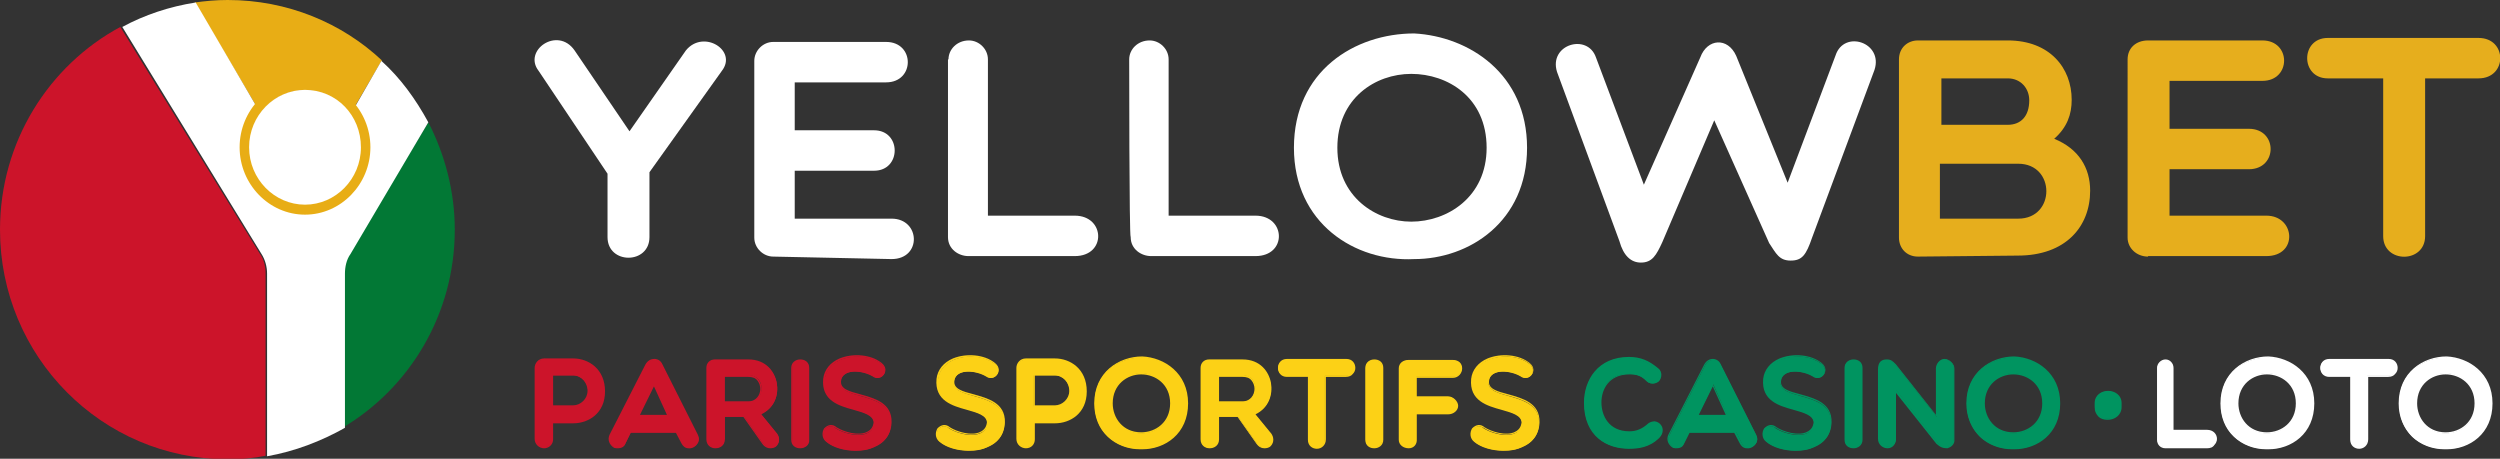 <?xml version="1.0" encoding="utf-8"?>
<!-- Generator: Adobe Illustrator 27.0.0, SVG Export Plug-In . SVG Version: 6.00 Build 0)  -->
<svg version="1.1" id="Layer_1" xmlns="http://www.w3.org/2000/svg" xmlns:xlink="http://www.w3.org/1999/xlink" x="0px" y="0px"
	 viewBox="0 0 500.8 91.9" style="enable-background:new 0 0 500.8 91.9;" xml:space="preserve">
<rect x="0" y="0" width="500.8" height="91.9" fill="#333333" stroke="none"/>
<style type="text/css">
	.st0{fill:#E6AE1D;}
	.st1{fill:#FFFFFF;}
	.st2{fill:#CC142A;}
	.st3{fill:#FCD116;}
	.st4{fill:#009460;}
	.st5{fill:#E8AD15;}
	.st6{fill:#027835;}
</style>
<g>
	<g>
		<g>
			<path class="st0" d="M477.6,15.7h-11.3c-5.5,0-5.5-8.1,0-8.1h30.2c5.8,0,5.8,8.1,0,8.1h-10.7v31.6c0,5.5-8.4,5.5-8.4,0V15.7
				H477.6z"/>
			<path class="st0" d="M388.6,43.8h15.7c7.5,0,7.5-11,0-11h-15.7V43.8z M402.2,15.7h-13.3V25h13.3c2.6,0,4.3-1.7,4.3-4.9
				C406.5,17.7,404.8,15.7,402.2,15.7 M384.2,51.4c-2.3,0-3.8-1.7-3.8-3.8V11.9c0-2.3,1.7-3.8,3.8-3.8h18c8.4,0,12.8,5.5,12.8,11.9
				c0,2.9-0.9,5.5-3.5,7.8c4.9,2,7.2,5.8,7.2,10.4c0,7.2-4.9,13-14.5,13L384.2,51.4L384.2,51.4z"/>
			<path class="st0" d="M430.3,51.4c-2.3,0-4.1-1.7-4.1-3.8V11.9c0-2.3,1.7-3.8,4.1-3.8h22.9c5.8,0,5.8,8.1,0,8.1h-18.6v9.6h15.9
				c5.8,0,5.8,8.1,0,8.1h-15.9v9.3h19.4c5.8,0,6.4,8.1,0,8.1H430.3z"/>
		</g>
		<g>
			<path class="st1" d="M107.9,14.2c-3.2-4.1,3.8-9,7.2-4.1l11,16.2l11.3-16.2c3.5-4.3,10.4,0,7.2,4.1l-14.5,20.3v13
				c0,5.5-8.4,5.5-8.4,0V34.8L107.9,14.2z"/>
			<path class="st1" d="M154.9,51.4c-2,0-3.8-1.7-3.8-3.8V12.2c0-2,1.7-3.8,3.8-3.8h22.6c5.8,0,5.8,8.1,0,8.1h-18.3v9.6h15.9
				c5.5,0,5.5,8.1,0,8.1h-15.9v9.6h19.4c5.8,0,6.1,8.1,0,8.1L154.9,51.4L154.9,51.4z"/>
			<path class="st1" d="M190,11.9c0-2,1.7-3.8,4.1-3.8c2,0,3.8,1.7,3.8,3.8v31.3h17.4c6.1,0,6.4,8.1,0,8.1H194c-2,0-4.1-1.4-4.1-3.8
				V11.9L190,11.9L190,11.9z"/>
			<path class="st1" d="M226.2,11.9c0-2,1.7-3.8,4.1-3.8c2,0,3.8,1.7,3.8,3.8v31.3h17.4c6.1,0,6.4,8.1,0,8.1h-20.9
				c-2,0-4.1-1.4-4.1-3.8C226.2,47.6,226.2,11.9,226.2,11.9z"/>
			<path class="st1" d="M282.7,14.8c-7.2,0-14.8,4.9-14.8,14.8s7.8,14.8,14.8,14.8c7.2,0,15.1-4.9,15.1-14.8
				C297.8,19.5,290,14.8,282.7,14.8 M283.3,51.9c-11.9,0.6-24.1-7.2-24.1-22.3c0-15.4,12.2-22.9,24.1-22.9
				c11,0.6,22.6,8.1,22.6,22.9C305.9,44.4,294.3,51.9,283.3,51.9"/>
			<path class="st1" d="M358.1,36.6l9.6-25.5c1.7-5.2,9.6-2.6,7.8,2.9l-12.5,33.6c-1.2,3.5-2,4.6-4.3,4.6c-2.3,0-2.9-1.4-4.3-3.5
				l-11-24.6l-10.4,24.4c-1.2,2.6-2,4.1-4.3,4.1c-2,0-3.5-1.4-4.3-4.3l-12.5-33.9c-1.7-5.5,6.1-7.8,7.8-2.9l9.6,25.5l11.3-25.5
				c1.4-3.8,5.5-4.1,7.2-0.3L358.1,36.6z"/>
		</g>
		<g>
			<g>
				<path class="st2" d="M107.3,73.7c0-0.8,0.7-1.7,1.7-1.7h5.8c3.3,0,6.2,2.2,6.2,6.4c0,4-2.9,6.2-6.2,6.2h-4.2v3.3
					c0,1.1-0.7,1.7-1.6,1.7c-0.8,0-1.7-0.6-1.7-1.7V73.7z M110.6,75.1v6.3h4.2c1.7,0,3-1.5,3-3c0-1.8-1.3-3.2-3-3.2H110.6z"/>
				<path class="st2" d="M109,89.8c-0.9,0-1.9-0.7-1.9-1.9V73.7c0-0.9,0.7-1.9,1.9-1.9h5.8c3.1,0,6.4,2.1,6.4,6.6
					c0,4.4-3.3,6.4-6.4,6.4h-4v3.2C110.8,89,110,89.8,109,89.8z M109,72.1c-1,0-1.5,0.8-1.5,1.6v14.2c0,1,0.8,1.6,1.5,1.6
					c0.9,0,1.4-0.6,1.4-1.6v-3.5h4.4c2.9,0,6-1.9,6-6c0-3.1-1.9-6.2-6-6.2H109z M114.8,81.6h-4.4V75h4.4c1.8,0,3.2,1.5,3.2,3.4
					C118,80.1,116.5,81.6,114.8,81.6z M110.8,81.2h4c1.5,0,2.9-1.3,2.9-2.9c0-1.7-1.3-3.1-2.9-3.1h-4V81.2z"/>
			</g>
			<g>
				<path class="st2" d="M123.1,89.6c-0.8-0.5-1.3-1.4-0.8-2.4l7.2-14.1c0.7-1.3,2.5-1.4,3.1,0l7.1,14.1c1,2-2,3.5-2.9,1.6l-1.1-2.2
					h-9.3l-1.1,2.2C124.9,89.6,124,89.8,123.1,89.6z M133.9,83.2L131,77l-3.1,6.2H133.9z"/>
				<path class="st2" d="M123.7,89.8c-0.2,0-0.4,0-0.7-0.1l0,0c-0.8-0.5-1.4-1.5-0.9-2.6l7.2-14.1c0.4-0.7,1-1.1,1.8-1.1
					c0.7,0,1.3,0.4,1.6,1.1l7.1,14.1c0.3,0.6,0.3,1.3-0.1,1.8c-0.4,0.6-1.1,1-1.8,0.9c-0.6,0-1.1-0.4-1.4-1l-1.1-2.1h-9.1l-1,2.1
					C125.1,89.5,124.5,89.8,123.7,89.8z M123.1,89.5c0.5,0.1,1.6,0.2,2-0.8l1.1-2.3h9.5l1.2,2.3c0.2,0.5,0.6,0.8,1.1,0.8
					c0.6,0,1.2-0.3,1.5-0.8c0.3-0.4,0.3-1,0-1.5l-7.1-14.1c-0.3-0.6-0.8-0.9-1.3-0.9c0,0,0,0,0,0c-0.6,0-1.2,0.4-1.4,0.9l-7.2,14.1
					C121.9,88.3,122.5,89.1,123.1,89.5z M134.1,83.4h-6.5l3.4-6.8L134.1,83.4z M128.2,83.1h5.4l-2.6-5.7L128.2,83.1z"/>
			</g>
			<g>
				<path class="st2" d="M145.1,88c0,2.2-3.3,2.3-3.3,0.1V73.7c0-0.9,0.7-1.5,1.5-1.5h6.7c6.4,0,7.7,8.6,2.4,10.7l3.3,4.1
					c1.3,1.9-1.3,3.8-2.8,1.9l-3.8-5.4h-3.9V88z M145.1,80.5h4.9c3.3,0,3.5-5.3,0-5.3h-4.9V80.5z"/>
				<path class="st2" d="M154.3,89.8c-0.5,0-1.1-0.2-1.6-0.9l-3.8-5.4h-3.7V88c0,1.2-0.9,1.8-1.9,1.8c-0.9,0-1.8-0.6-1.8-1.8V73.7
					c0-1,0.7-1.7,1.7-1.7h6.7c3.6,0,5.3,2.5,5.7,4.7c0.4,2.3-0.4,5-3.1,6.3l3.2,3.9c0.7,1.1,0.3,2.1-0.3,2.6
					C155.1,89.7,154.7,89.8,154.3,89.8z M144.9,83.3h4.2l0,0.1l3.8,5.4c0.7,0.9,1.7,0.9,2.3,0.4c0.6-0.4,0.9-1.2,0.3-2.1l-3.5-4.2
					l0.2-0.1c2.7-1.1,3.5-3.8,3.1-6c-0.4-2-2-4.4-5.4-4.4h-6.7c-0.8,0-1.3,0.6-1.3,1.4V88c0,1,0.7,1.5,1.5,1.5
					c0.7,0,1.5-0.5,1.5-1.5V83.3z M149.9,80.7h-5v-5.6h5c0.8,0,1.5,0.3,2,0.9c0.4,0.5,0.7,1.2,0.7,1.9
					C152.6,79.2,151.7,80.7,149.9,80.7z M145.2,80.4h4.7c1.6,0,2.4-1.3,2.4-2.5c0-0.6-0.2-1.2-0.6-1.7c-0.4-0.5-1-0.7-1.8-0.7h-4.7
					V80.4z"/>
			</g>
			<g>
				<path class="st2" d="M158.7,73.7c0-2.1,3.3-2.1,3.3,0v14.4c0,2.1-3.3,2.1-3.3,0V73.7z"/>
				<path class="st2" d="M160.3,89.8c-0.9,0-1.8-0.5-1.8-1.7V73.7c0-1.1,0.9-1.7,1.8-1.7c0.9,0,1.8,0.5,1.8,1.7v14.4
					C162.2,89.2,161.2,89.8,160.3,89.8z M160.3,72.3c-0.7,0-1.5,0.4-1.5,1.4v14.4c0,1,0.8,1.4,1.5,1.4c0.7,0,1.5-0.4,1.5-1.4V73.7
					C161.8,72.7,161.1,72.3,160.3,72.3z"/>
			</g>
			<g>
				<path class="st2" d="M165.2,76c0.6-4.9,8-5.8,11.4-3.1c1.7,1.4-0.1,3.6-1.6,2.5c-1.9-1.2-6.1-1.7-6.6,0.9
					c-0.7,4.1,10.3,1.8,10.1,8.5c-0.2,6.4-9.4,6.5-12.9,3.7c-0.8-0.7-0.8-1.8-0.4-2.5c0.7-0.7,1.4-0.9,2.2-0.2
					c2.1,1.4,7.4,2.5,7.7-1.1C174.8,80.9,164.4,83.1,165.2,76z"/>
				<path class="st2" d="M171.4,90.3c-2.2,0-4.5-0.6-5.9-1.8c-0.9-0.7-0.9-1.9-0.4-2.7c0.8-0.8,1.7-0.9,2.5-0.2
					c1.4,0.9,4.4,1.8,6.1,0.9c0.8-0.4,1.2-1,1.3-1.9c-0.1-1.4-1.9-1.9-4-2.5c-2.9-0.8-6.5-1.8-6.1-6.2l0,0c0.2-1.8,1.4-3.3,3.3-4.1
					c2.7-1.1,6.3-0.8,8.4,0.9c1,0.8,0.9,1.8,0.4,2.4c-0.5,0.6-1.4,0.9-2.2,0.3c-1.3-0.8-3.7-1.3-5.1-0.7c-0.7,0.3-1.1,0.8-1.2,1.5
					c-0.3,1.7,1.6,2.2,3.9,2.8c2.8,0.8,6.3,1.7,6.2,5.6c-0.1,2.8-1.8,4.2-3.3,4.8C174.2,90.1,172.8,90.3,171.4,90.3z M166.4,85.4
					c-0.4,0-0.7,0.2-1.1,0.6c-0.4,0.6-0.4,1.6,0.3,2.2c2.2,1.8,6.7,2.3,9.6,1c1.4-0.6,3-1.9,3.1-4.6c0.1-3.6-3.1-4.5-6-5.3
					c-2.3-0.6-4.4-1.2-4.1-3.2c0.2-0.8,0.6-1.4,1.4-1.7c1.6-0.7,4.1-0.2,5.5,0.7c0.7,0.5,1.4,0.2,1.8-0.2c0.4-0.5,0.4-1.3-0.4-2
					c-2-1.5-5.5-1.9-8.1-0.8c-1.8,0.8-2.9,2.1-3.1,3.8c-0.4,4.1,2.9,5,5.8,5.8c2.1,0.6,4.1,1.1,4.2,2.8c-0.1,1.1-0.6,1.8-1.5,2.2
					c-1.9,0.9-5.1,0-6.5-1C167,85.6,166.7,85.4,166.4,85.4z"/>
			</g>
		</g>
		<g>
			<g>
				<path class="st3" d="M187.9,76c0.6-4.9,8-5.8,11.4-3.1c1.7,1.4-0.1,3.6-1.6,2.5c-1.9-1.2-6.1-1.7-6.6,0.9
					c-0.7,4.1,10.3,1.8,10.1,8.5c-0.2,6.4-9.4,6.5-12.9,3.7c-0.8-0.7-0.8-1.8-0.4-2.5c0.7-0.7,1.4-0.9,2.2-0.2
					c2.1,1.4,7.4,2.5,7.7-1.1C197.6,80.9,187.1,83.1,187.9,76z"/>
				<path class="st3" d="M194.1,90.3c-2.2,0-4.5-0.6-5.9-1.8c-0.9-0.7-0.9-1.9-0.4-2.7c0.8-0.8,1.7-0.9,2.5-0.2
					c1.4,0.9,4.4,1.8,6.1,0.9c0.8-0.4,1.2-1,1.3-1.9c-0.1-1.4-1.9-1.9-4-2.5c-2.9-0.8-6.5-1.8-6.1-6.2l0,0c0.2-1.8,1.4-3.3,3.3-4.1
					c2.7-1.1,6.3-0.8,8.4,0.9c1,0.8,0.9,1.8,0.4,2.4c-0.5,0.6-1.4,0.9-2.2,0.3c-1.3-0.8-3.7-1.3-5.1-0.7c-0.7,0.3-1.1,0.8-1.2,1.5
					c-0.3,1.7,1.6,2.2,3.9,2.8c2.8,0.8,6.3,1.7,6.2,5.6c-0.1,2.8-1.8,4.2-3.3,4.8C196.9,90.1,195.5,90.3,194.1,90.3z M189.1,85.4
					c-0.4,0-0.7,0.2-1.1,0.6c-0.4,0.6-0.4,1.6,0.3,2.2c2.2,1.8,6.7,2.3,9.6,1c1.4-0.6,3-1.9,3.1-4.6c0.1-3.6-3.1-4.5-6-5.3
					c-2.3-0.6-4.4-1.2-4.1-3.2c0.2-0.8,0.6-1.4,1.4-1.7c1.6-0.7,4.1-0.2,5.5,0.7c0.7,0.5,1.4,0.2,1.8-0.2c0.4-0.5,0.4-1.3-0.4-2
					c-2-1.5-5.5-1.9-8.1-0.8c-1.8,0.8-2.9,2.1-3.1,3.8c-0.4,4.1,2.9,5,5.8,5.8c2.1,0.6,4.1,1.1,4.2,2.8c-0.1,1.1-0.6,1.8-1.5,2.2
					c-1.9,0.9-5.1,0-6.5-1C189.7,85.6,189.4,85.4,189.1,85.4z"/>
			</g>
			<g>
				<path class="st3" d="M203.8,73.7c0-0.8,0.7-1.7,1.7-1.7h5.8c3.3,0,6.2,2.2,6.2,6.4c0,4-2.9,6.2-6.2,6.2h-4.2v3.3
					c0,1.1-0.7,1.7-1.6,1.7c-0.8,0-1.7-0.6-1.7-1.7V73.7z M207.1,75.1v6.3h4.2c1.7,0,3-1.5,3-3c0-1.8-1.3-3.2-3-3.2H207.1z"/>
				<path class="st3" d="M205.5,89.8c-0.9,0-1.9-0.7-1.9-1.9V73.7c0-0.9,0.7-1.9,1.9-1.9h5.8c3.1,0,6.4,2.1,6.4,6.6
					c0,4.4-3.3,6.4-6.4,6.4h-4v3.2C207.3,89,206.6,89.8,205.5,89.8z M205.5,72.1c-1,0-1.5,0.8-1.5,1.6v14.2c0,1,0.8,1.6,1.5,1.6
					c0.9,0,1.4-0.6,1.4-1.6v-3.5h4.4c2.9,0,6-1.9,6-6c0-3.1-1.9-6.2-6-6.2H205.5z M211.4,81.6H207V75h4.4c1.8,0,3.2,1.5,3.2,3.4
					C214.5,80.1,213,81.6,211.4,81.6z M207.3,81.2h4c1.5,0,2.9-1.3,2.9-2.9c0-1.7-1.3-3.1-2.9-3.1h-4V81.2z"/>
			</g>
			<g>
				<path class="st3" d="M228.8,89.9c-4.7,0.2-9.5-2.9-9.5-9.1c0-6.2,4.8-9.2,9.5-9.2c4.4,0.2,9,3.3,9,9.2
					C237.8,86.8,233.2,89.9,228.8,89.9z M228.6,74.8c-2.8,0-5.9,2-5.9,6c0,3.9,3.1,6,5.9,6c2.9,0,6-2,6-6
					C234.5,76.8,231.5,74.8,228.6,74.8z"/>
				<path class="st3" d="M228.4,90c-2.5,0-4.8-0.9-6.5-2.5c-1.8-1.7-2.7-4-2.7-6.7c0-6.2,4.9-9.4,9.6-9.4c4.4,0.2,9.2,3.3,9.2,9.4
					c0,6.1-4.6,9.2-9.2,9.2C228.7,90,228.5,90,228.4,90z M228.8,71.7c-6.4,0-9.3,4.7-9.3,9.1c0,2.6,0.9,4.8,2.6,6.5
					c1.7,1.7,4.2,2.5,6.7,2.4h0c4.4,0,8.8-3.1,8.8-8.9C237.7,74.9,233.1,72,228.8,71.7z M228.6,86.9c-2.9,0-6.1-2.1-6.1-6.1
					c0-3,2.1-6.1,6.1-6.1c3.1,0,6.2,2.1,6.2,6.1C234.7,84.8,231.6,86.9,228.6,86.9z M228.6,75c-2.8,0-5.7,2-5.7,5.8
					c0,2.9,2,5.8,5.7,5.8c2.9,0,5.8-2,5.8-5.8C234.4,77,231.5,75,228.6,75z"/>
			</g>
			<g>
				<path class="st3" d="M244,88c0,2.2-3.3,2.3-3.3,0.1V73.7c0-0.9,0.7-1.5,1.5-1.5h6.7c6.4,0,7.7,8.6,2.4,10.7l3.3,4.1
					c1.3,1.9-1.3,3.8-2.8,1.9l-3.8-5.4h-4V88z M244,80.5h4.9c3.3,0,3.5-5.3,0-5.3H244V80.5z"/>
				<path class="st3" d="M253.3,89.8c-0.5,0-1.1-0.2-1.6-0.9l-3.8-5.4h-3.7V88c0,1.2-0.9,1.8-1.9,1.8c-0.9,0-1.8-0.6-1.8-1.8V73.7
					c0-1,0.7-1.7,1.7-1.7h6.7c3.6,0,5.3,2.5,5.7,4.7c0.4,2.3-0.4,5-3.1,6.3l3.2,3.9c0.7,1.1,0.3,2.1-0.3,2.6
					C254.1,89.7,253.7,89.8,253.3,89.8z M243.8,83.3h4.2l0,0.1l3.8,5.4c0.7,0.9,1.7,0.9,2.3,0.4c0.6-0.4,0.9-1.2,0.3-2.1l-3.5-4.2
					l0.2-0.1c2.7-1.1,3.5-3.8,3.1-6c-0.4-2-2-4.4-5.4-4.4h-6.7c-0.8,0-1.3,0.6-1.3,1.4V88c0,1,0.7,1.5,1.5,1.5
					c0.7,0,1.5-0.5,1.5-1.5V83.3z M248.9,80.7h-5v-5.6h5c0.8,0,1.5,0.3,2,0.9c0.4,0.5,0.7,1.2,0.7,1.9
					C251.6,79.2,250.6,80.7,248.9,80.7z M244.2,80.4h4.7c1.6,0,2.4-1.3,2.4-2.5c0-0.6-0.2-1.2-0.6-1.7c-0.4-0.5-1-0.7-1.8-0.7h-4.7
					V80.4z"/>
			</g>
			<g>
				<path class="st3" d="M262.1,75.3h-4.4c-2.2,0-2.2-3.2,0-3.2h11.9c2.2,0,2.2,3.2,0,3.2h-4.2V88c0,2.2-3.3,2.2-3.3,0V75.3z"/>
				<path class="st3" d="M263.8,89.9c-0.9,0-1.8-0.6-1.8-1.8V75.5h-4.2c-1.2,0-1.8-0.9-1.8-1.8c0-0.9,0.6-1.8,1.8-1.8h11.9
					c1.2,0,1.8,0.9,1.8,1.8c0,0.5-0.2,0.9-0.5,1.2c-0.3,0.4-0.8,0.6-1.4,0.6h-4V88C265.6,89.2,264.7,89.9,263.8,89.9z M257.7,72.3
					c-1,0-1.5,0.8-1.5,1.4s0.5,1.4,1.5,1.4h4.6V88c0,1,0.8,1.5,1.5,1.5c0.7,0,1.5-0.5,1.5-1.5V75.2h4.3c0.5,0,0.9-0.2,1.1-0.5
					c0.2-0.3,0.4-0.6,0.4-1c0-0.7-0.5-1.4-1.5-1.4H257.7z"/>
			</g>
			<g>
				<path class="st3" d="M273.6,73.7c0-2.1,3.3-2.1,3.3,0v14.4c0,2.1-3.3,2.1-3.3,0V73.7z"/>
				<path class="st3" d="M275.3,89.8c-0.9,0-1.8-0.5-1.8-1.7V73.7c0-1.1,0.9-1.7,1.8-1.7c0.9,0,1.8,0.5,1.8,1.7v14.4
					C277.1,89.2,276.2,89.8,275.3,89.8z M275.3,72.3c-0.7,0-1.5,0.4-1.5,1.4v14.4c0,1,0.8,1.4,1.5,1.4c0.7,0,1.5-0.4,1.5-1.4V73.7
					C276.8,72.7,276.1,72.3,275.3,72.3z"/>
			</g>
			<g>
				<path class="st3" d="M283.7,75.5v4h6.4c0.9,0,1.8,0.9,1.8,1.8c0,0.8-0.9,1.5-1.8,1.5h-6.4V88c0,0.9-0.6,1.6-1.5,1.6
					c-1.1,0-1.8-0.7-1.8-1.6V73.8c0-0.9,0.7-1.6,1.8-1.6h8.8c1.1,0,1.8,0.7,1.8,1.6c0,0.8-0.7,1.7-1.8,1.7H283.7z"/>
				<path class="st3" d="M282.2,89.8c-1.1,0-2-0.7-2-1.7V73.8c0-1,0.8-1.7,2-1.7h8.8c1.2,0,1.9,0.7,1.9,1.7c0,0.9-0.7,1.9-1.9,1.9
					h-7.2v3.7h6.3c1,0,2,1,2,1.9c0,0.9-0.9,1.7-2,1.7h-6.3V88C283.9,89,283.2,89.8,282.2,89.8z M282.2,72.4c-1,0-1.6,0.5-1.6,1.4V88
					c0,0.8,0.7,1.4,1.6,1.4c0.8,0,1.3-0.6,1.3-1.4v-5.4h6.6c0.9,0,1.6-0.6,1.6-1.3c0-0.8-0.8-1.6-1.6-1.6h-6.6v-4.3h7.5
					c1,0,1.6-0.8,1.6-1.5c0-0.8-0.6-1.4-1.6-1.4H282.2z"/>
			</g>
			<g>
				<path class="st3" d="M295,76c0.6-4.9,8-5.8,11.4-3.1c1.7,1.4-0.1,3.6-1.6,2.5c-1.9-1.2-6.1-1.7-6.6,0.9
					c-0.7,4.1,10.3,1.8,10.1,8.5c-0.2,6.4-9.4,6.5-12.9,3.7c-0.8-0.7-0.8-1.8-0.4-2.5c0.7-0.7,1.4-0.9,2.2-0.2
					c2.1,1.4,7.4,2.5,7.7-1.1C304.7,80.9,294.3,83.1,295,76z"/>
				<path class="st3" d="M301.2,90.3c-2.2,0-4.5-0.6-5.9-1.8c-0.9-0.7-0.9-1.9-0.4-2.7c0.8-0.8,1.7-0.9,2.5-0.2
					c1.4,0.9,4.4,1.8,6.1,0.9c0.8-0.4,1.2-1,1.3-1.9c-0.1-1.4-1.9-1.9-4-2.5c-2.9-0.8-6.5-1.8-6.1-6.2l0,0c0.2-1.8,1.4-3.3,3.3-4.1
					c2.7-1.1,6.3-0.8,8.4,0.9c1,0.8,0.9,1.8,0.4,2.4c-0.5,0.6-1.4,0.9-2.2,0.3c-1.3-0.8-3.7-1.3-5.1-0.7c-0.7,0.3-1.1,0.8-1.2,1.5
					c-0.3,1.7,1.6,2.2,3.9,2.8c2.8,0.8,6.3,1.7,6.2,5.6c-0.1,2.8-1.8,4.2-3.3,4.8C304,90.1,302.6,90.3,301.2,90.3z M296.3,85.4
					c-0.4,0-0.7,0.2-1.1,0.6c-0.4,0.6-0.4,1.6,0.3,2.2c2.2,1.8,6.7,2.3,9.6,1c1.4-0.6,3-1.9,3.1-4.6c0.1-3.6-3.1-4.5-6-5.3
					c-2.3-0.6-4.4-1.2-4.1-3.2c0.2-0.8,0.6-1.4,1.4-1.7c1.6-0.7,4.1-0.2,5.5,0.7c0.7,0.5,1.4,0.2,1.8-0.2c0.4-0.5,0.4-1.3-0.4-2
					c-2-1.6-5.5-1.9-8.1-0.8c-1.8,0.8-2.9,2.1-3.1,3.8c-0.4,4.1,2.9,5,5.8,5.8c2.1,0.6,4.1,1.1,4.2,2.8c-0.1,1.1-0.6,1.8-1.5,2.2
					c-1.9,0.9-5.1,0-6.5-1C296.9,85.6,296.6,85.4,296.3,85.4z"/>
			</g>
		</g>
		<g>
			<g>
				<g>
					<path class="st4" d="M317.4,80.8c0-4.9,3-9,8.8-9c2.2,0,3.9,0.7,5.8,2.2c0.7,0.6,0.8,1.7,0.1,2.4c-0.7,0.6-1.7,0.5-2.3-0.1
						c-1-1.1-2.1-1.4-3.5-1.4c-3.9,0-5.7,2.7-5.7,5.8c0,3.1,1.8,6,5.7,6c1.4,0,2.8-0.6,3.9-1.6c0.8-0.6,1.9-0.3,2.3,0.3
						c0.4,0.6,0.6,1.5-0.3,2.4c-1.8,1.6-3.9,2-6,2C320.2,89.8,317.4,85.6,317.4,80.8z"/>
					<path class="st4" d="M326.3,89.9c-4.3,0-9-2.4-9-9.2c0-4.6,2.8-9.2,9-9.2c2.3,0,4,0.7,5.9,2.3c0.4,0.3,0.6,0.8,0.6,1.3
						c0,0.5-0.2,1-0.5,1.3c-0.7,0.6-1.9,0.6-2.5-0.1c-1.1-1.1-2.1-1.3-3.4-1.3c-4.1,0-5.6,3-5.6,5.6c0,2.7,1.5,5.8,5.6,5.8
						c1.4,0,2.6-0.5,3.8-1.6c0.4-0.3,0.9-0.4,1.3-0.4c0.5,0.1,0.9,0.3,1.2,0.7c0.5,0.6,0.6,1.7-0.3,2.6
						C330.4,89.7,328.1,89.9,326.3,89.9z M326.3,71.9c-6,0-8.7,4.5-8.7,8.9c0,4.3,2.3,8.8,8.7,8.8c1.8,0,4-0.2,5.8-1.9
						c1-1,0.4-1.9,0.3-2.1c-0.2-0.3-0.6-0.5-1-0.5c-0.4-0.1-0.8,0-1.1,0.3c-1.2,1.1-2.6,1.6-4,1.6c-2.9,0-5.9-1.9-5.9-6.2
						c0-4.1,3-6,5.9-6c1.4,0,2.5,0.2,3.6,1.4c0.6,0.6,1.5,0.6,2.1,0.1c0.3-0.3,0.4-0.7,0.4-1.1c0-0.4-0.2-0.8-0.5-1.1
						C330.1,72.6,328.4,71.9,326.3,71.9z"/>
				</g>
				<g>
					<path class="st4" d="M335.2,89.6c-0.8-0.5-1.3-1.4-0.8-2.4l7.2-14.1c0.7-1.3,2.5-1.4,3.1,0l7.1,14.1c1,2-2,3.5-2.9,1.6
						l-1.1-2.2h-9.3l-1.1,2.2C337,89.6,336.1,89.8,335.2,89.6z M346,83.2l-2.8-6.2l-3.1,6.2H346z"/>
					<path class="st4" d="M335.8,89.8c-0.2,0-0.4,0-0.7-0.1l0,0c-0.8-0.5-1.4-1.5-0.9-2.6l7.2-14.1c0.4-0.7,1-1.1,1.7-1.1
						c0,0,0,0,0,0c0.7,0,1.3,0.4,1.6,1.1l7.1,14.1c0.3,0.6,0.3,1.3-0.1,1.8c-0.4,0.6-1.1,1-1.8,0.9c-0.6,0-1.1-0.4-1.4-1l-1.1-2.1
						h-9.1l-1,2.1C337.2,89.5,336.6,89.8,335.8,89.8z M335.2,89.5c0.5,0.1,1.6,0.2,2-0.8l1.1-2.3h9.5l0,0.1l1.1,2.2
						c0.2,0.5,0.6,0.8,1.1,0.8c0.5,0,1.2-0.3,1.5-0.8c0.3-0.4,0.3-1,0-1.5l-7.1-14.1c-0.3-0.6-0.8-0.9-1.3-0.9
						c-0.6,0-1.2,0.3-1.5,0.9l-7.2,14.1C334,88.3,334.6,89.1,335.2,89.5z M346.2,83.4h-6.5l0.1-0.2l3.2-6.5L346.2,83.4z M340.3,83.1
						h5.4l-2.6-5.7L340.3,83.1z"/>
				</g>
				<g>
					<path class="st4" d="M353.5,76c0.6-4.9,7.9-5.8,11.4-3.1c1.7,1.4-0.1,3.6-1.6,2.5c-1.9-1.2-6.1-1.7-6.6,0.9
						c-0.7,4.1,10.3,1.8,10.1,8.5c-0.2,6.4-9.4,6.5-12.9,3.7c-0.8-0.7-0.8-1.8-0.4-2.5c0.7-0.7,1.4-0.9,2.2-0.2
						c2.1,1.4,7.4,2.5,7.7-1.1C363.2,80.9,352.7,83.1,353.5,76z"/>
					<path class="st4" d="M359.7,90.3c-2.2,0-4.5-0.6-5.9-1.8c-0.9-0.7-0.9-1.9-0.4-2.7c0.8-0.8,1.7-0.9,2.5-0.2
						c1.4,0.9,4.4,1.8,6.1,0.9c0.8-0.4,1.2-1,1.3-1.9c-0.1-1.4-1.9-1.9-4-2.5c-2.9-0.8-6.5-1.8-6.1-6.2v0c0.2-1.8,1.4-3.3,3.3-4.1
						c2.7-1.1,6.3-0.8,8.4,0.9c1,0.8,0.9,1.8,0.4,2.4c-0.5,0.6-1.4,0.9-2.2,0.3c-1.3-0.8-3.7-1.3-5.1-0.7c-0.7,0.3-1.1,0.8-1.2,1.5
						c-0.3,1.7,1.6,2.2,3.9,2.8c2.8,0.8,6.3,1.7,6.2,5.6c-0.1,2.8-1.8,4.2-3.3,4.8C362.5,90.1,361.1,90.3,359.7,90.3z M354.8,85.4
						c-0.4,0-0.7,0.2-1.1,0.6c-0.4,0.6-0.4,1.6,0.3,2.2c2.2,1.8,6.7,2.3,9.6,1c1.4-0.6,3-1.9,3.1-4.6c0.1-3.6-3.1-4.5-6-5.3
						c-2.3-0.6-4.4-1.2-4.1-3.2c0.2-0.8,0.6-1.4,1.4-1.7c1.6-0.7,4.1-0.2,5.5,0.7c0.7,0.5,1.4,0.2,1.8-0.2c0.4-0.5,0.4-1.3-0.4-2
						c-2-1.6-5.5-1.9-8.1-0.8c-1.8,0.8-2.9,2.1-3.1,3.8c-0.4,4.1,2.9,5,5.8,5.8c2.1,0.6,4.1,1.1,4.2,2.8c-0.1,1.1-0.6,1.8-1.5,2.2
						c-1.9,0.9-5.1,0-6.5-1C355.4,85.6,355.1,85.4,354.8,85.4z"/>
				</g>
				<g>
					<path class="st4" d="M369.6,73.7c0-2.1,3.3-2.1,3.3,0v14.4c0,2.1-3.3,2.1-3.3,0V73.7z"/>
					<path class="st4" d="M371.3,89.8c-0.9,0-1.8-0.5-1.8-1.7V73.7c0-1.1,0.9-1.7,1.8-1.7c0.9,0,1.8,0.5,1.8,1.7v14.4
						C373.1,89.2,372.2,89.8,371.3,89.8z M371.3,72.3c-0.7,0-1.5,0.4-1.5,1.4v14.4c0,1,0.8,1.4,1.5,1.4c0.7,0,1.5-0.4,1.5-1.4V73.7
						C372.8,72.7,372,72.3,371.3,72.3z"/>
				</g>
				<g>
					<path class="st4" d="M376.4,74c0-0.9,0.2-1.8,1.5-1.8c0.9,0,1.1,0.2,1.8,0.9l8.3,10.4v-9.8c0-0.8,0.7-1.7,1.6-1.7
						c0.9,0,1.8,0.9,1.8,1.7v14.2c0,1.1-0.7,1.5-1.3,1.7c-0.9,0-1.3-0.2-2-0.9l-8.3-10.6v9.7c0,1.1-0.7,1.7-1.6,1.7
						c-0.9,0-1.7-0.6-1.7-1.7V74z"/>
					<path class="st4" d="M390.1,89.8L390.1,89.8c-0.9,0-1.4-0.2-2.2-0.9l-8.1-10.2v9.2c0,1.1-0.7,1.9-1.7,1.9
						c-0.9,0-1.9-0.7-1.9-1.9V74c0-0.8,0.2-2,1.7-2c0.9,0,1.2,0.3,1.8,0.9l0.1,0.1l8,10.1v-9.3c0-0.9,0.8-1.9,1.7-1.9c1,0,2,1,2,1.9
						v14.2C391.6,88.8,391.1,89.5,390.1,89.8L390.1,89.8z M378,72.3c-1.2,0-1.3,0.8-1.3,1.6v13.9c0,1.1,0.8,1.6,1.5,1.6
						c0.9,0,1.4-0.6,1.4-1.6V77.7l0.3,0.4l8.3,10.6c0.7,0.6,1.1,0.8,1.9,0.8c0.8-0.3,1.2-0.8,1.2-1.6V73.7c0-0.8-0.8-1.6-1.6-1.6
						c-0.8,0-1.4,0.9-1.4,1.6v10.2l-8.7-10.8C378.9,72.5,378.8,72.3,378,72.3z"/>
				</g>
				<g>
					<path class="st4" d="M403.5,89.9c-4.7,0.2-9.5-2.9-9.5-9.1c0-6.2,4.8-9.2,9.5-9.2c4.4,0.2,9,3.3,9,9.2
						C412.6,86.8,407.9,89.9,403.5,89.9z M403.3,74.8c-2.8,0-5.9,2-5.9,6c0,3.9,3.1,6,5.9,6c2.9,0,6-2,6-6
						C409.3,76.8,406.2,74.8,403.3,74.8z"/>
					<path class="st4" d="M403.1,90c-2.5,0-4.8-0.9-6.5-2.5c-1.7-1.7-2.7-4-2.7-6.7c0-6.2,4.9-9.4,9.6-9.4c4.4,0.2,9.2,3.3,9.2,9.4
						c0,6.1-4.6,9.2-9.2,9.2C403.4,90,403.3,90,403.1,90z M403.5,71.7c-6.4,0-9.3,4.7-9.3,9.1c0,2.6,0.9,4.8,2.6,6.5
						c1.7,1.7,4.2,2.5,6.7,2.4h0c4.4,0,8.8-3.1,8.8-8.9C412.4,74.9,407.8,72,403.5,71.7z M403.3,86.9c-2.9,0-6.1-2.1-6.1-6.1
						c0-3,2.1-6.1,6.1-6.1c3.1,0,6.2,2.1,6.2,6.1C409.4,84.8,406.3,86.9,403.3,86.9z M403.3,75c-2.8,0-5.7,2-5.7,5.8
						c0,2.9,2,5.8,5.7,5.8c2.9,0,5.8-2,5.8-5.8C409.1,77,406.2,75,403.3,75z"/>
				</g>
			</g>
			<g>
				<path class="st4" d="M419.7,80.8c0-3.2,5.1-3.2,5.1,0v0.7c0,3.1-5.1,3.3-5.1,0V80.8z"/>
				<path class="st4" d="M422.2,84.1c-0.7,0-1.4-0.2-1.8-0.6c-0.5-0.5-0.8-1.1-0.8-2v-0.7c0-1.7,1.4-2.5,2.7-2.5
					c1.3,0,2.7,0.8,2.7,2.5v0.7C425,83.2,423.6,84.1,422.2,84.1z M422.3,78.6c-1.2,0-2.4,0.7-2.4,2.2v0.7c0,0.7,0.3,1.3,0.7,1.7
					c0.4,0.4,1,0.6,1.6,0.6c1.2,0,2.4-0.8,2.4-2.3v-0.7C424.6,79.3,423.4,78.6,422.3,78.6z"/>
			</g>
		</g>
		<g>
			<g>
				<path class="st1" d="M432.2,73.7c0-0.8,0.7-1.5,1.6-1.5c0.8,0,1.5,0.7,1.5,1.5v12.6h6.8c2.5,0,2.5,3.3,0,3.3h-8.3
					c-0.9,0-1.6-0.6-1.6-1.5V73.7z"/>
				<path class="st1" d="M442.1,89.8h-8.3c-1,0-1.7-0.7-1.7-1.7V73.7c0-0.9,0.8-1.7,1.7-1.7c0.9,0,1.6,0.8,1.6,1.7v12.4h6.7
					c1.3,0,2,0.9,2,1.8c0,0.5-0.2,0.9-0.5,1.2C443.3,89.6,442.8,89.8,442.1,89.8z M433.8,72.3c-0.8,0-1.4,0.6-1.4,1.4v14.4
					c0,0.8,0.6,1.4,1.4,1.4h8.3c1.2,0,1.7-0.8,1.7-1.5c0-0.7-0.5-1.5-1.7-1.5h-7V73.7C435.1,73,434.5,72.3,433.8,72.3z"/>
			</g>
			<g>
				<path class="st1" d="M454.4,89.9c-4.7,0.2-9.5-2.9-9.5-9.1c0-6.2,4.8-9.2,9.5-9.2c4.4,0.2,9,3.3,9,9.2
					C463.4,86.8,458.8,89.9,454.4,89.9z M454.1,74.8c-2.8,0-5.9,2-5.9,6c0,3.9,3.1,6,5.9,6c2.9,0,6-2,6-6
					C460.1,76.8,457,74.8,454.1,74.8z"/>
				<path class="st1" d="M454,90c-2.5,0-4.8-0.9-6.5-2.5c-1.8-1.7-2.7-4-2.7-6.7c0-6.2,4.9-9.4,9.6-9.4c4.4,0.2,9.2,3.3,9.2,9.4
					c0,6.1-4.6,9.2-9.2,9.2C454.3,90,454.1,90,454,90z M454.4,71.7c-6.4,0-9.3,4.7-9.3,9.1c0,2.6,0.9,4.8,2.6,6.5
					c1.6,1.6,3.9,2.4,6.3,2.4c0.1,0,0.3,0,0.4,0h0c4.4,0,8.8-3.1,8.8-8.9C463.2,74.9,458.6,72,454.4,71.7z M454.1,86.9
					c-2.9,0-6.1-2.1-6.1-6.1c0-3,2.1-6.1,6.1-6.1c3.1,0,6.2,2.1,6.2,6.1C460.3,84.8,457.2,86.9,454.1,86.9z M454.1,75
					c-2.8,0-5.7,2-5.7,5.8c0,2.9,2,5.8,5.7,5.8c2.9,0,5.8-2,5.8-5.8C459.9,77,457,75,454.1,75z"/>
			</g>
			<g>
				<path class="st1" d="M470.9,75.3h-4.4c-2.2,0-2.2-3.2,0-3.2h11.9c2.2,0,2.2,3.2,0,3.2h-4.2V88c0,2.2-3.3,2.2-3.3,0V75.3z"/>
				<path class="st1" d="M472.6,89.9c-0.9,0-1.8-0.6-1.8-1.8V75.5h-4.2c-1.2,0-1.8-0.9-1.8-1.8c0-0.9,0.6-1.8,1.8-1.8h11.9
					c1.2,0,1.8,0.9,1.8,1.8c0,0.5-0.2,0.9-0.5,1.2c-0.3,0.4-0.8,0.6-1.4,0.6h-4V88C474.4,89.2,473.5,89.9,472.6,89.9z M466.5,72.3
					c-1,0-1.5,0.8-1.5,1.4s0.5,1.4,1.5,1.4h4.6V88c0,1,0.8,1.5,1.5,1.5c0.7,0,1.5-0.5,1.5-1.5V75.2h4.3c0.5,0,0.9-0.2,1.1-0.5
					c0.2-0.3,0.4-0.6,0.4-1c0-0.7-0.5-1.4-1.5-1.4H466.5z"/>
			</g>
			<g>
				<path class="st1" d="M490.1,89.9c-4.7,0.2-9.5-2.9-9.5-9.1c0-6.2,4.8-9.2,9.5-9.2c4.4,0.2,9,3.3,9,9.2
					C499.1,86.8,494.5,89.9,490.1,89.9z M489.9,74.8c-2.8,0-5.9,2-5.9,6c0,3.9,3.1,6,5.9,6c2.9,0,6-2,6-6
					C495.9,76.8,492.8,74.8,489.9,74.8z"/>
				<path class="st1" d="M489.7,90c-2.5,0-4.8-0.9-6.5-2.5c-1.7-1.7-2.7-4-2.7-6.7c0-6.2,4.9-9.4,9.6-9.4c4.4,0.2,9.2,3.3,9.2,9.4
					c0,6.1-4.6,9.2-9.2,9.2C490,90,489.9,90,489.7,90z M490.1,71.7c-6.4,0-9.3,4.7-9.3,9.1c0,2.6,0.9,4.8,2.6,6.5
					c1.7,1.7,4.2,2.5,6.7,2.4h0c4.4,0,8.8-3.1,8.8-8.9C499,74.9,494.4,72,490.1,71.7z M489.9,86.9c-2.9,0-6.1-2.1-6.1-6.1
					c0-3,2.1-6.1,6.1-6.1c3.1,0,6.2,2.1,6.2,6.1C496,84.8,492.9,86.9,489.9,86.9z M489.9,75c-2.8,0-5.7,2-5.7,5.8
					c0,2.9,2,5.8,5.7,5.8c2.9,0,5.8-2,5.8-5.8C495.7,77,492.8,75,489.9,75z"/>
			</g>
		</g>
	</g>
	<g>
		<g>
			<path class="st5" d="M76.5,12.1C68.5,4.6,57.6,0,45.6,0c-2.3,0-4.4,0.2-6.6,0.5l12.3,20.7c2.3-3,5.9-4.8,9.8-4.8
				c4.1,0,7.7,2,10,4.9L76.5,12.1z"/>
		</g>
		<g>
			<path class="st6" d="M68.6,54.8v30.9c13.5-8,22.5-22.8,22.5-39.7c0-7.7-2-15.1-5.3-21.5L69.8,50.9C69.1,52,68.6,53.3,68.6,54.8"
				/>
		</g>
		<g>
			<path class="st2" d="M53.2,54.8c0-1.3-0.3-2.8-1.1-3.9L24.1,5.4C9.8,13.1,0,28.4,0,46c0,25.4,20.4,46,45.6,46
				c2.6,0,5.1-0.2,7.6-0.7c0-0.2,0-0.2,0-0.3C53.2,91.1,53.2,54.8,53.2,54.8z"/>
		</g>
		<g>
			<path class="st1" d="M85.8,24.5c-2.5-4.6-5.6-8.9-9.4-12.3l-5.3,9.2c1.6,2.3,2.8,5.1,2.8,8c0,7.2-5.7,13.1-12.8,13.1
				s-12.8-5.9-12.8-13.1c0-3.1,1.1-6.1,3-8.2L39.2,0.5C34,1.3,28.9,3,24.5,5.4l27.9,45.5c0.7,1.1,1.1,2.5,1.1,3.9v36.3
				c0,0.2,0,0.2,0,0.3c5.6-1,10.8-3,15.6-5.7V54.8c0-1.3,0.3-2.8,1.1-3.9L85.8,24.5z"/>
		</g>
		<g>
			<path class="st5" d="M61.1,43c-7.2,0-13.1-6.1-13.1-13.5s5.9-13.5,13.1-13.5s13.1,6.1,13.1,13.5S68.3,43,61.1,43z M61.1,18.1
				c-6.1,0-11,5.1-11,11.3s4.9,11.3,11,11.3s11-5.1,11-11.3C72.1,23.1,67.1,18.1,61.1,18.1z"/>
		</g>
		<g>
			<path class="st1" d="M61.1,41c6.1,0,11.2-5.1,11.2-11.5s-4.9-11.5-11.2-11.5c-6.1,0-11.2,5.1-11.2,11.5S55,41,61.1,41"/>
		</g>
	</g>
</g>
</svg>
